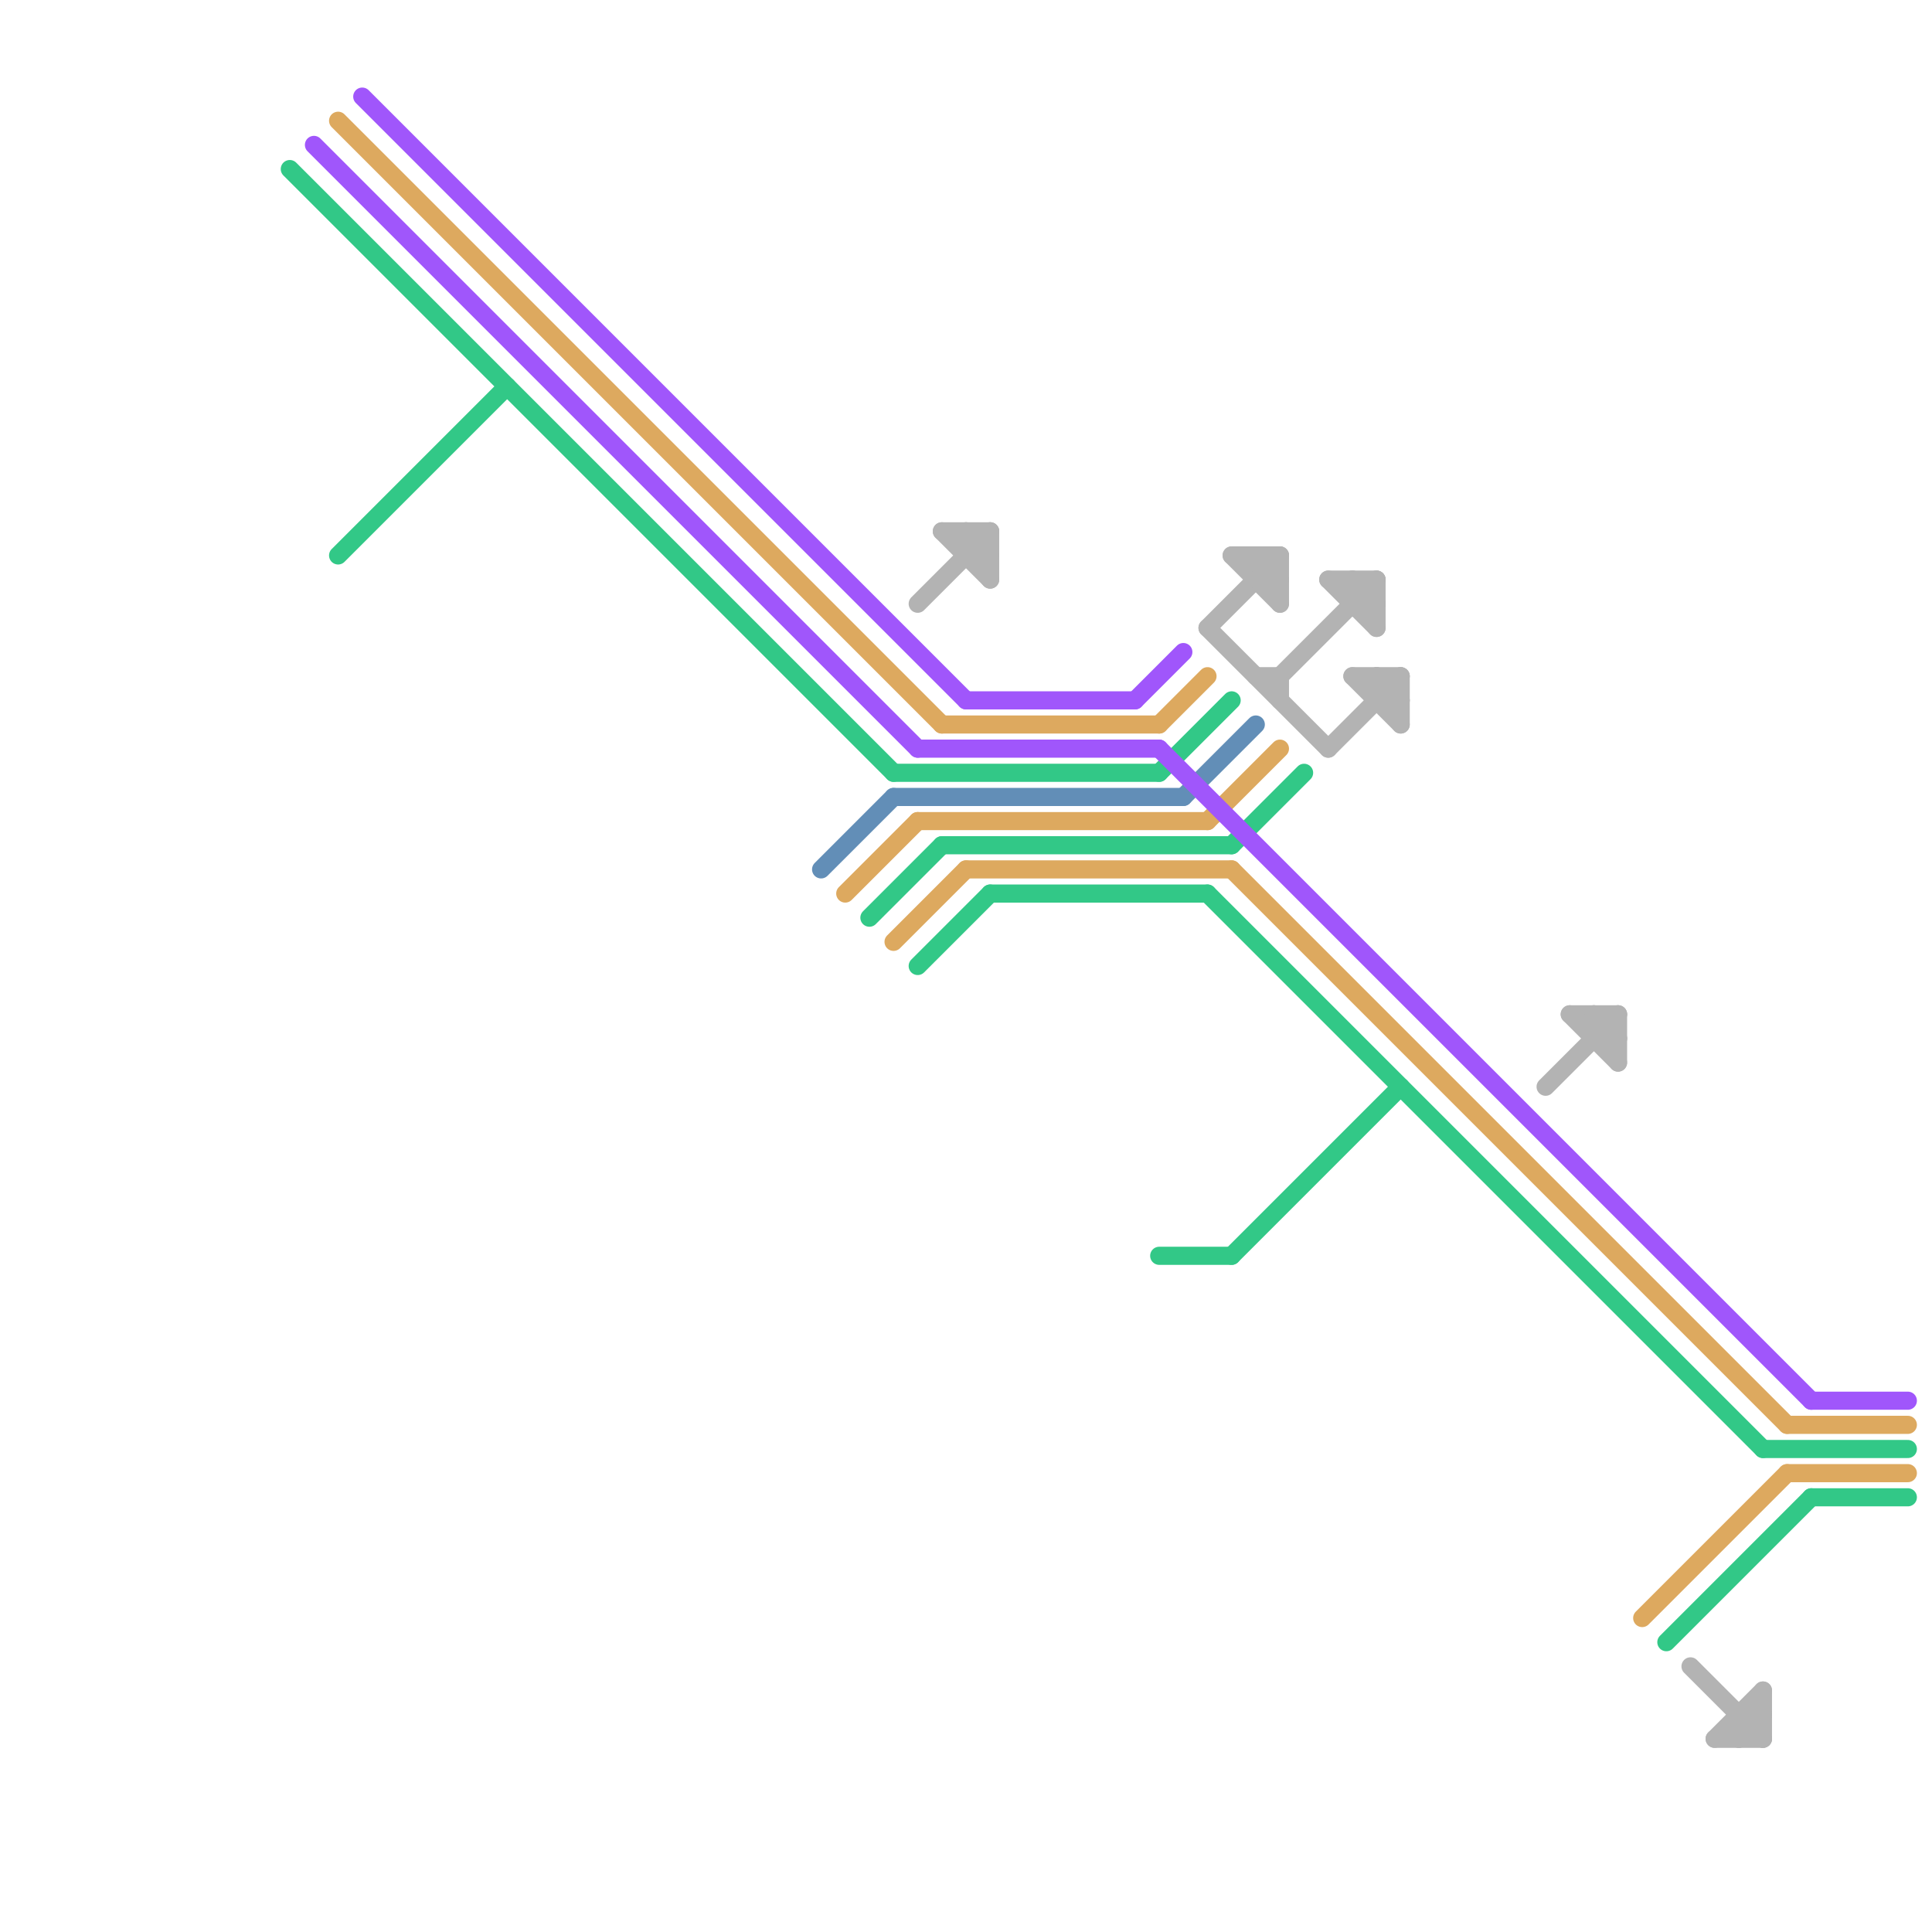 
<svg version="1.1" xmlns="http://www.w3.org/2000/svg" viewBox="0 0 80 80">
<style>text { font: 1px Helvetica; font-weight: 600; white-space: pre; dominant-baseline: central; } line { stroke-width: 0.75; fill: none; stroke-linecap: round; stroke-linejoin: round; } .c0 { stroke: #32c887 } .c1 { stroke: #628eb7 } .c2 { stroke: #dda95f } .c3 { stroke: #a056fb } .c4 { stroke: #b3b3b3 }</style><defs><g id="ct-xf"><circle r="0.5" fill="#fff" stroke="#000" stroke-width="0.2"/></g><g id="ct"><circle r="0.5" fill="#fff" stroke="#000" stroke-width="0.1"/></g><g id="cmd-32c887"><circle r="0.5" fill="#32c887"/><circle r="0.25" fill="#fff"/></g><g id="csm-b3b3b3"><circle r="0.4" fill="#b3b3b3"/><circle r="0.2" fill="#fff"/></g></defs><line class="c0" x1="48" y1="52" x2="51" y2="52"/><line class="c0" x1="75" y1="62" x2="79" y2="62"/><line class="c0" x1="48" y1="32" x2="51" y2="29"/><line class="c0" x1="14" y1="23" x2="21" y2="16"/><line class="c0" x1="39" y1="35" x2="51" y2="35"/><line class="c0" x1="41" y1="37" x2="50" y2="37"/><line class="c0" x1="51" y1="35" x2="54" y2="32"/><line class="c0" x1="12" y1="7" x2="37" y2="32"/><line class="c0" x1="37" y1="32" x2="48" y2="32"/><line class="c0" x1="73" y1="60" x2="79" y2="60"/><line class="c0" x1="51" y1="52" x2="58" y2="45"/><line class="c0" x1="36" y1="38" x2="39" y2="35"/><line class="c0" x1="69" y1="68" x2="75" y2="62"/><line class="c0" x1="38" y1="40" x2="41" y2="37"/><line class="c0" x1="50" y1="37" x2="73" y2="60"/><line class="c1" x1="37" y1="33" x2="49" y2="33"/><line class="c1" x1="49" y1="33" x2="52" y2="30"/><line class="c1" x1="34" y1="36" x2="37" y2="33"/><line class="c2" x1="35" y1="37" x2="38" y2="34"/><line class="c2" x1="40" y1="36" x2="51" y2="36"/><line class="c2" x1="39" y1="30" x2="48" y2="30"/><line class="c2" x1="14" y1="5" x2="39" y2="30"/><line class="c2" x1="51" y1="36" x2="74" y2="59"/><line class="c2" x1="74" y1="59" x2="79" y2="59"/><line class="c2" x1="68" y1="67" x2="74" y2="61"/><line class="c2" x1="74" y1="61" x2="79" y2="61"/><line class="c2" x1="37" y1="39" x2="40" y2="36"/><line class="c2" x1="38" y1="34" x2="50" y2="34"/><line class="c2" x1="50" y1="34" x2="53" y2="31"/><line class="c2" x1="48" y1="30" x2="50" y2="28"/><line class="c3" x1="75" y1="58" x2="79" y2="58"/><line class="c3" x1="48" y1="31" x2="75" y2="58"/><line class="c3" x1="40" y1="29" x2="47" y2="29"/><line class="c3" x1="13" y1="6" x2="38" y2="31"/><line class="c3" x1="47" y1="29" x2="49" y2="27"/><line class="c3" x1="15" y1="4" x2="40" y2="29"/><line class="c3" x1="38" y1="31" x2="48" y2="31"/><line class="c4" x1="40" y1="23" x2="41" y2="23"/><line class="c4" x1="51" y1="23" x2="53" y2="25"/><line class="c4" x1="66" y1="43" x2="67" y2="43"/><line class="c4" x1="65" y1="42" x2="67" y2="42"/><line class="c4" x1="38" y1="25" x2="41" y2="22"/><line class="c4" x1="72" y1="71" x2="72" y2="72"/><line class="c4" x1="56" y1="28" x2="58" y2="30"/><line class="c4" x1="50" y1="26" x2="53" y2="23"/><line class="c4" x1="39" y1="22" x2="41" y2="24"/><line class="c4" x1="57" y1="28" x2="58" y2="29"/><line class="c4" x1="52" y1="23" x2="53" y2="24"/><line class="c4" x1="55" y1="24" x2="57" y2="26"/><line class="c4" x1="41" y1="22" x2="41" y2="24"/><line class="c4" x1="52" y1="28" x2="53" y2="28"/><line class="c4" x1="65" y1="42" x2="67" y2="44"/><line class="c4" x1="40" y1="22" x2="40" y2="23"/><line class="c4" x1="66" y1="42" x2="67" y2="43"/><line class="c4" x1="56" y1="24" x2="57" y2="25"/><line class="c4" x1="53" y1="28" x2="57" y2="24"/><line class="c4" x1="71" y1="72" x2="73" y2="70"/><line class="c4" x1="53" y1="23" x2="53" y2="25"/><line class="c4" x1="51" y1="23" x2="53" y2="23"/><line class="c4" x1="57" y1="28" x2="57" y2="29"/><line class="c4" x1="52" y1="23" x2="52" y2="24"/><line class="c4" x1="73" y1="70" x2="73" y2="72"/><line class="c4" x1="53" y1="28" x2="53" y2="29"/><line class="c4" x1="58" y1="28" x2="58" y2="30"/><line class="c4" x1="50" y1="26" x2="55" y2="31"/><line class="c4" x1="40" y1="22" x2="41" y2="23"/><line class="c4" x1="70" y1="69" x2="73" y2="72"/><line class="c4" x1="39" y1="22" x2="41" y2="22"/><line class="c4" x1="56" y1="28" x2="58" y2="28"/><line class="c4" x1="57" y1="29" x2="58" y2="29"/><line class="c4" x1="67" y1="42" x2="67" y2="44"/><line class="c4" x1="55" y1="31" x2="58" y2="28"/><line class="c4" x1="52" y1="24" x2="53" y2="24"/><line class="c4" x1="56" y1="25" x2="57" y2="25"/><line class="c4" x1="71" y1="72" x2="73" y2="72"/><line class="c4" x1="55" y1="24" x2="57" y2="24"/><line class="c4" x1="72" y1="71" x2="73" y2="71"/><line class="c4" x1="57" y1="24" x2="57" y2="26"/><line class="c4" x1="72" y1="72" x2="73" y2="71"/><line class="c4" x1="64" y1="45" x2="67" y2="42"/><line class="c4" x1="66" y1="42" x2="66" y2="43"/><line class="c4" x1="56" y1="24" x2="56" y2="25"/>
</svg>
